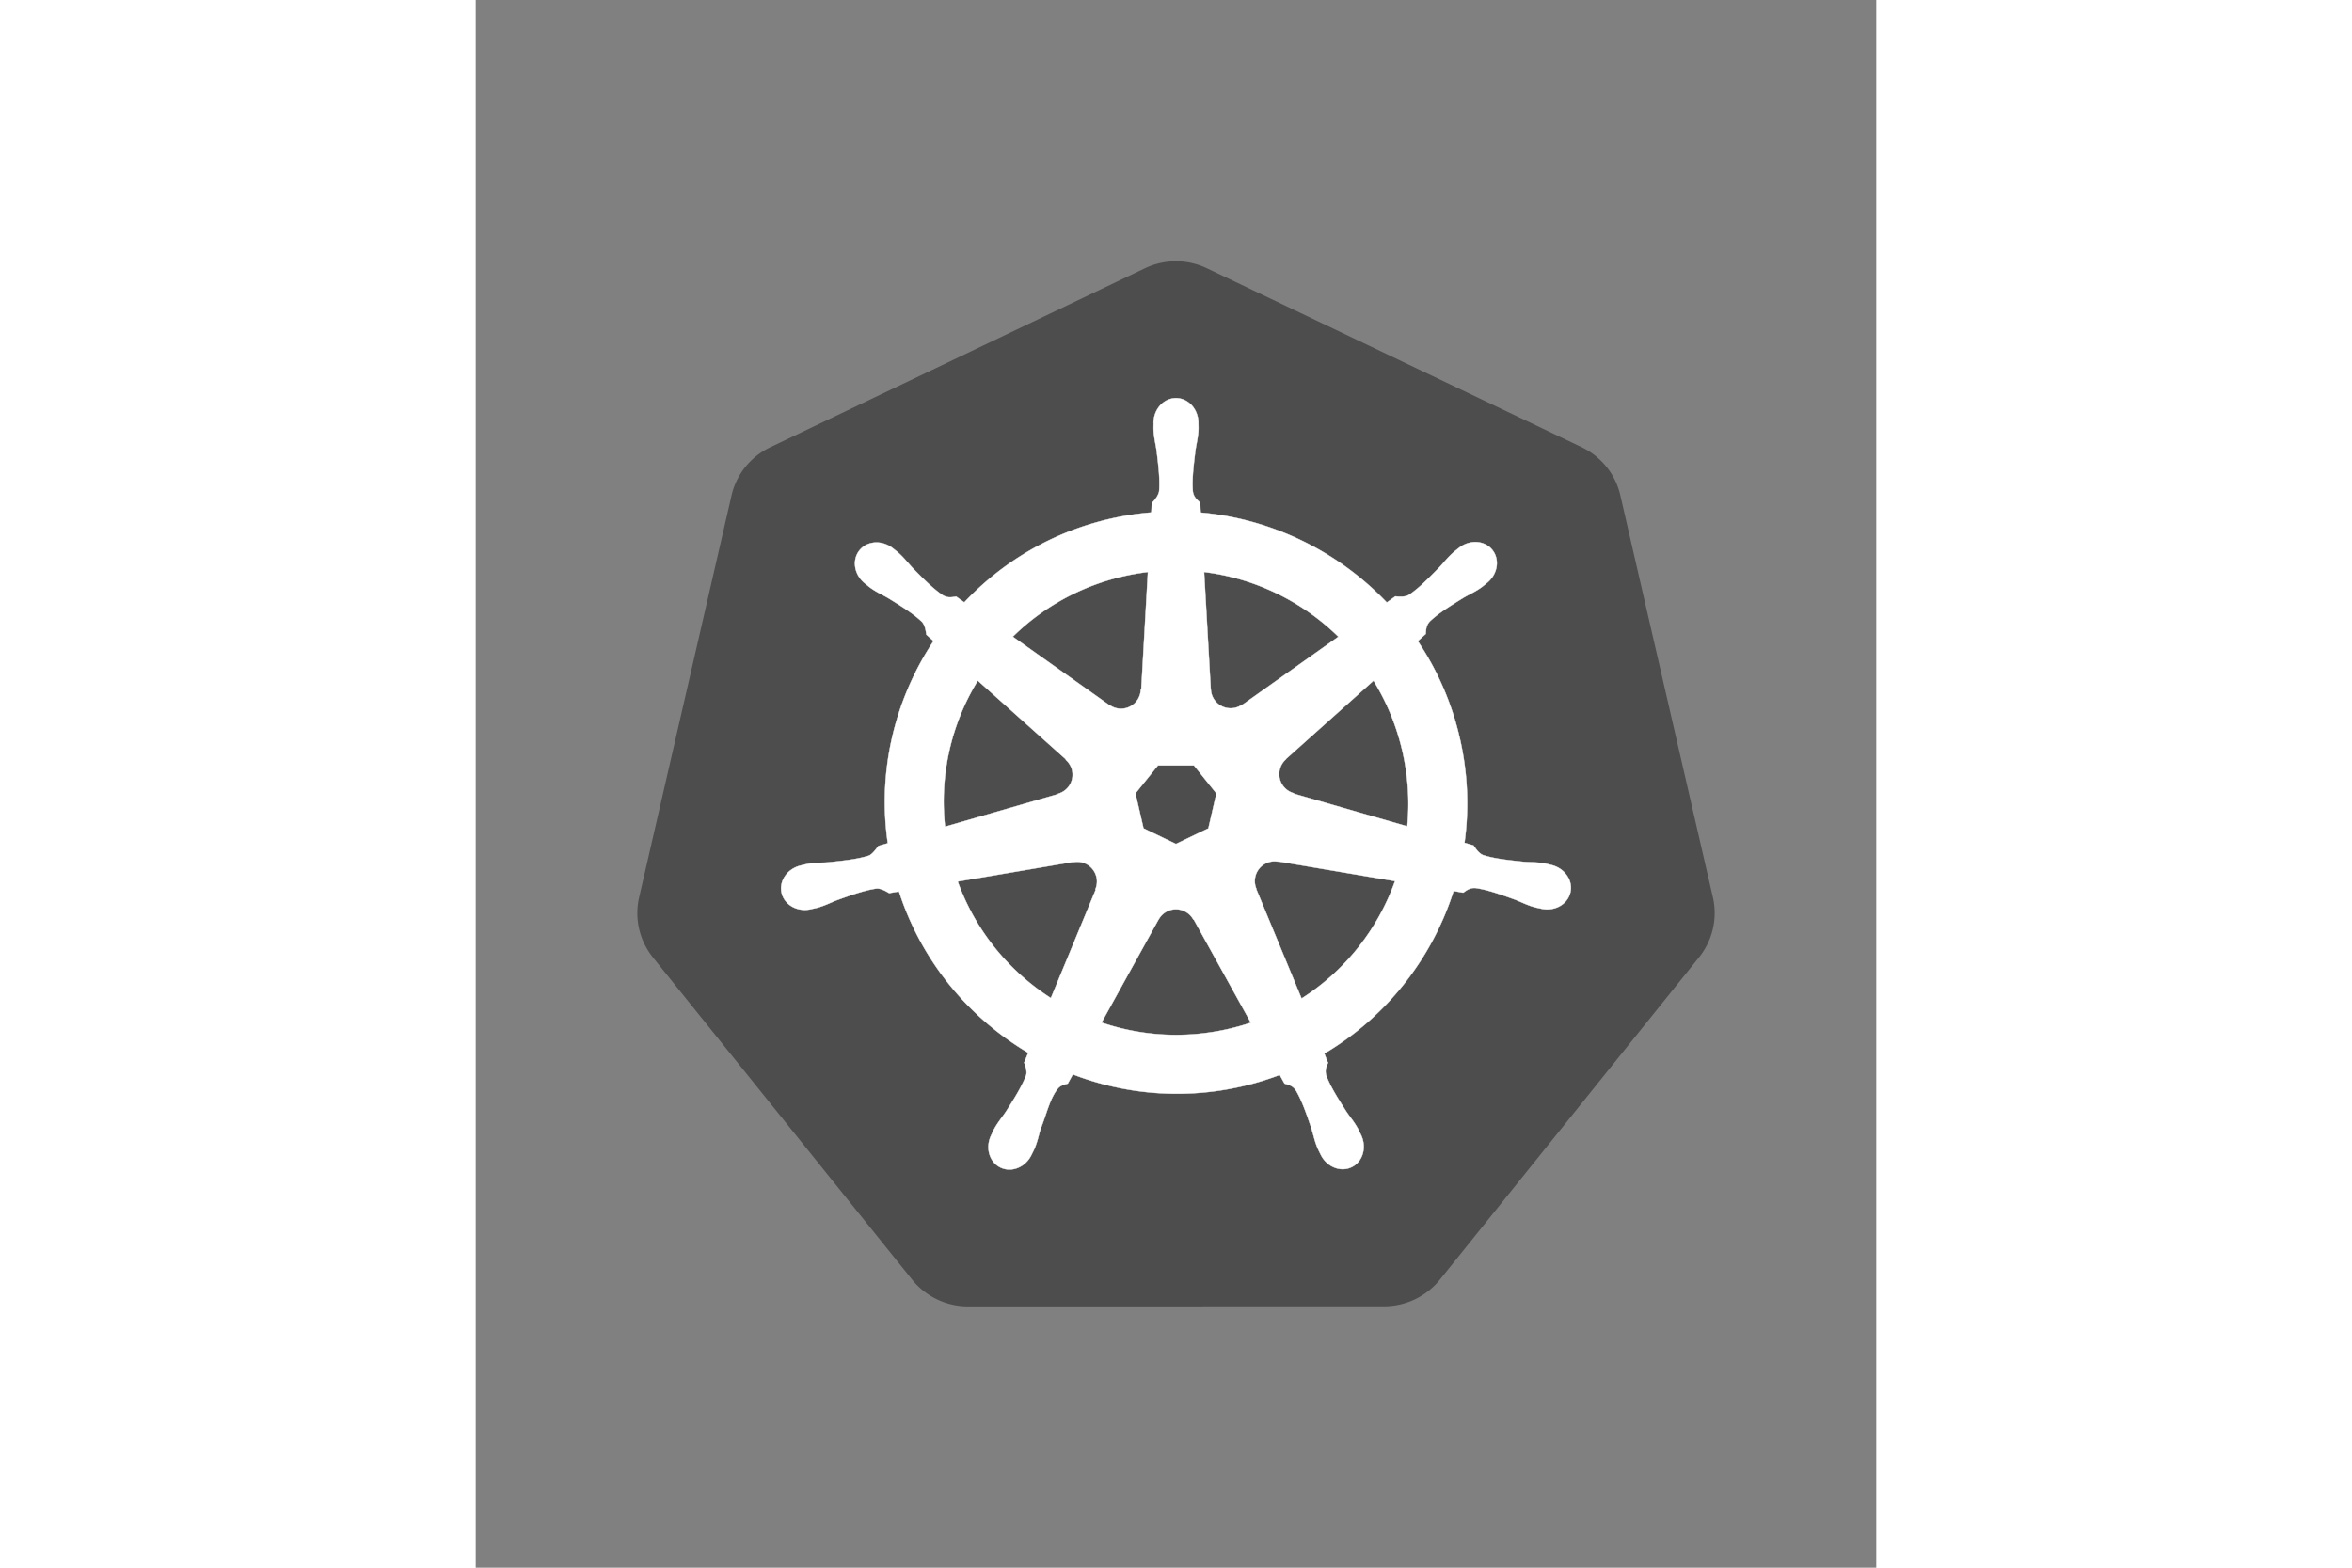 <svg xmlns="http://www.w3.org/2000/svg" height="800" width="1200"
    viewBox="-105.427 -170.492 913.7 1022.949">
    <rect x="-105.427" y="-170.492" width="913.7" height="1022.949" fill="#808080" stroke="none"/>
    <path
        d="M348.987.06a46.725 46.342 0 00-17.907 4.531L86.737 121.341a46.725 46.342 0 00-25.282 31.438l-60.28 262.25a46.725 46.342 0 006.343 35.531 46.725 46.342 0 002.656 3.688L179.3 664.528a46.725 46.342 0 0036.531 17.438l271.22-.062a46.725 46.342 0 0036.53-17.406l169.063-210.313a46.725 46.342 0 009.031-39.219L641.3 152.716a46.725 46.342 0 00-25.281-31.437L371.643 4.59A46.725 46.342 0 00348.987.06z"
        fill="#4d4d4d" />
    <path
        style="line-height:normal;-inkscape-font-specification:Sans;text-indent:0;text-align:start;text-decoration-line:none;text-transform:none;marker:none"
        d="M351.408 89.307c-8.077.001-14.626 7.276-14.625 16.25 0 .138.028.27.031.406-.012 1.22-.07 2.689-.031 3.75.192 5.176 1.32 9.138 2 13.907 1.23 10.206 2.26 18.667 1.625 26.531-.619 2.965-2.803 5.677-4.75 7.562l-.344 6.188a190.337 190.337 0 00-26.437 4.062c-37.975 8.623-70.67 28.184-95.563 54.594a245.167 245.167 0 01-5.281-3.75c-2.611.353-5.25 1.159-8.688-.844-6.545-4.405-12.506-10.486-19.719-17.812-3.305-3.504-5.698-6.841-9.625-10.219-.891-.767-2.252-1.804-3.25-2.594-3.07-2.447-6.69-3.724-10.187-3.843-4.496-.154-8.824 1.604-11.656 5.156-5.036 6.315-3.423 15.968 3.593 21.562.072.057.147.101.22.157.963.781 2.144 1.783 3.03 2.437 4.167 3.077 7.974 4.652 12.125 7.094 8.747 5.402 15.999 9.88 21.75 15.281 2.246 2.394 2.639 6.613 2.938 8.438l4.687 4.187c-25.093 37.764-36.706 84.41-29.843 131.938l-6.125 1.781c-1.615 2.085-3.896 5.365-6.282 6.344-7.525 2.37-15.994 3.24-26.218 4.312-4.8.4-8.942.161-14.032 1.125-1.12.212-2.68.619-3.906.906l-.125.032c-.067.015-.154.048-.219.062-8.62 2.083-14.157 10.006-12.375 17.813 1.784 7.808 10.204 12.556 18.875 10.687.063-.014.154-.017.22-.031.097-.022.183-.07.28-.094 1.21-.265 2.724-.56 3.782-.843 5.003-1.34 8.627-3.308 13.125-5.032 9.677-3.47 17.691-6.37 25.5-7.5 3.26-.255 6.697 2.012 8.406 2.969l6.375-1.094c14.67 45.483 45.414 82.245 84.344 105.313l-2.657 6.375c.958 2.475 2.014 5.824 1.3 8.27-2.838 7.36-7.7 15.13-13.237 23.792-2.68 4.002-5.425 7.108-7.844 11.688-.579 1.096-1.316 2.78-1.875 3.937-3.759 8.043-1.001 17.305 6.219 20.782 7.266 3.497 16.284-.192 20.187-8.25.006-.012.026-.02.032-.032.004-.009-.004-.022 0-.03.556-1.143 1.343-2.645 1.812-3.72 2.072-4.747 2.762-8.815 4.219-13.406 3.87-9.72 5.996-19.919 11.322-26.274 1.46-1.74 3.837-2.41 6.303-3.07l3.312-6c33.939 13.027 71.927 16.523 109.875 7.907a189.77 189.77 0 0025.094-7.563c.931 1.651 2.661 4.826 3.125 5.625 2.506.815 5.24 1.236 7.469 4.531 3.985 6.81 6.71 14.865 10.031 24.594 1.458 4.591 2.178 8.66 4.25 13.406.472 1.082 1.256 2.605 1.813 3.75 3.894 8.085 12.942 11.787 20.218 8.282 7.22-3.478 9.98-12.74 6.22-20.782-.56-1.158-1.328-2.841-1.907-3.937-2.42-4.58-5.163-7.655-7.844-11.656-5.537-8.662-10.13-15.858-12.969-23.22-1.187-3.796.2-6.157 1.125-8.624-.553-.635-1.738-4.22-2.437-5.906 40.457-23.889 70.298-62.022 84.312-106.063 1.893.298 5.182.88 6.25 1.094 2.2-1.45 4.222-3.344 8.188-3.031 7.808 1.129 15.823 4.03 25.5 7.5 4.498 1.723 8.122 3.723 13.125 5.062 1.057.283 2.572.547 3.781.813.097.023.183.071.281.093.066.015.157.017.22.032 8.672 1.866 17.093-2.88 18.874-10.688 1.78-7.807-3.754-15.732-12.375-17.812-1.254-.286-3.032-.77-4.25-1-5.089-.964-9.23-.727-14.031-1.125-10.225-1.072-18.694-1.943-26.219-4.313-3.068-1.19-5.25-4.841-6.312-6.344l-5.907-1.718c3.063-22.155 2.237-45.212-3.062-68.282-5.349-23.284-14.8-44.58-27.406-63.343 1.515-1.378 4.376-3.911 5.187-4.657.237-2.624.034-5.375 2.75-8.281 5.751-5.4 13.003-9.879 21.75-15.281 4.152-2.443 7.99-4.017 12.156-7.094.943-.696 2.23-1.798 3.22-2.594 7.014-5.596 8.63-15.248 3.593-21.562-5.037-6.314-14.797-6.91-21.813-1.313-.998.791-2.353 1.823-3.25 2.594-3.926 3.378-6.351 6.714-9.656 10.219-7.212 7.326-13.174 13.438-19.719 17.844-2.836 1.65-6.99 1.08-8.875.968l-5.562 3.969c-31.719-33.26-74.905-54.525-121.406-58.656-.13-1.949-.3-5.471-.344-6.532-1.904-1.821-4.203-3.376-4.781-7.312-.636-7.864.426-16.325 1.656-26.531.68-4.769 1.807-8.73 2-13.907.044-1.176-.026-2.884-.031-4.156-.001-8.974-6.548-16.25-14.625-16.25zm-18.313 113.438l-4.343 76.718-.313.157c-.291 6.863-5.94 12.343-12.875 12.343-2.84 0-5.463-.912-7.594-2.468l-.125.062-62.906-44.594c19.334-19.01 44.063-33.06 72.563-39.53a154.125 154.125 0 0115.593-2.688zm36.657 0c33.273 4.092 64.045 19.159 87.625 42.25l-62.5 44.312-.22-.093c-5.547 4.051-13.363 3.046-17.687-2.375a12.807 12.807 0 01-2.812-7.47l-.063-.03zM222.127 273.62l57.437 51.375-.062.312c5.184 4.507 5.948 12.328 1.625 17.75a12.892 12.892 0 01-6.688 4.406l-.062.25-73.625 21.25c-3.748-34.265 4.328-67.573 21.375-95.343zm258.156.03c8.534 13.833 14.996 29.283 18.844 46.032 3.8 16.548 4.754 33.067 3.187 49.031l-74-21.312-.062-.313c-6.627-1.81-10.7-8.551-9.157-15.312a12.786 12.786 0 014.094-6.844l-.031-.156 57.125-51.125zm-140.656 55.313h23.53l14.626 18.282-5.25 22.812-21.125 10.156-21.188-10.187-5.25-22.813zm75.437 62.563c1-.05 1.996.04 2.969.219l.125-.157 76.156 12.875c-11.145 31.314-32.473 58.44-60.969 76.594l-29.562-71.406.093-.125c-2.715-6.31.002-13.71 6.25-16.719 1.6-.77 3.271-1.197 4.938-1.281zm-127.906.312c5.811.082 11.024 4.116 12.375 10.032.632 2.77.324 5.513-.719 7.937l.219.281-29.25 70.688c-27.347-17.549-49.13-43.824-60.781-76.063l75.5-12.812.125.156c.844-.155 1.7-.23 2.53-.219zm63.781 30.97a12.764 12.764 0 016.031 1.28c2.56 1.233 4.537 3.174 5.782 5.5h.28l37.22 67.25a154.256 154.256 0 01-14.875 4.157c-28.465 6.463-56.84 4.504-82.532-4.25l37.125-67.125h.063a12.91 12.91 0 0110.906-6.813z"
        color="#000" font-weight="400" font-family="Sans" overflow="visible" fill="#fff"
        stroke="#fff" stroke-width=".25" />
</svg>